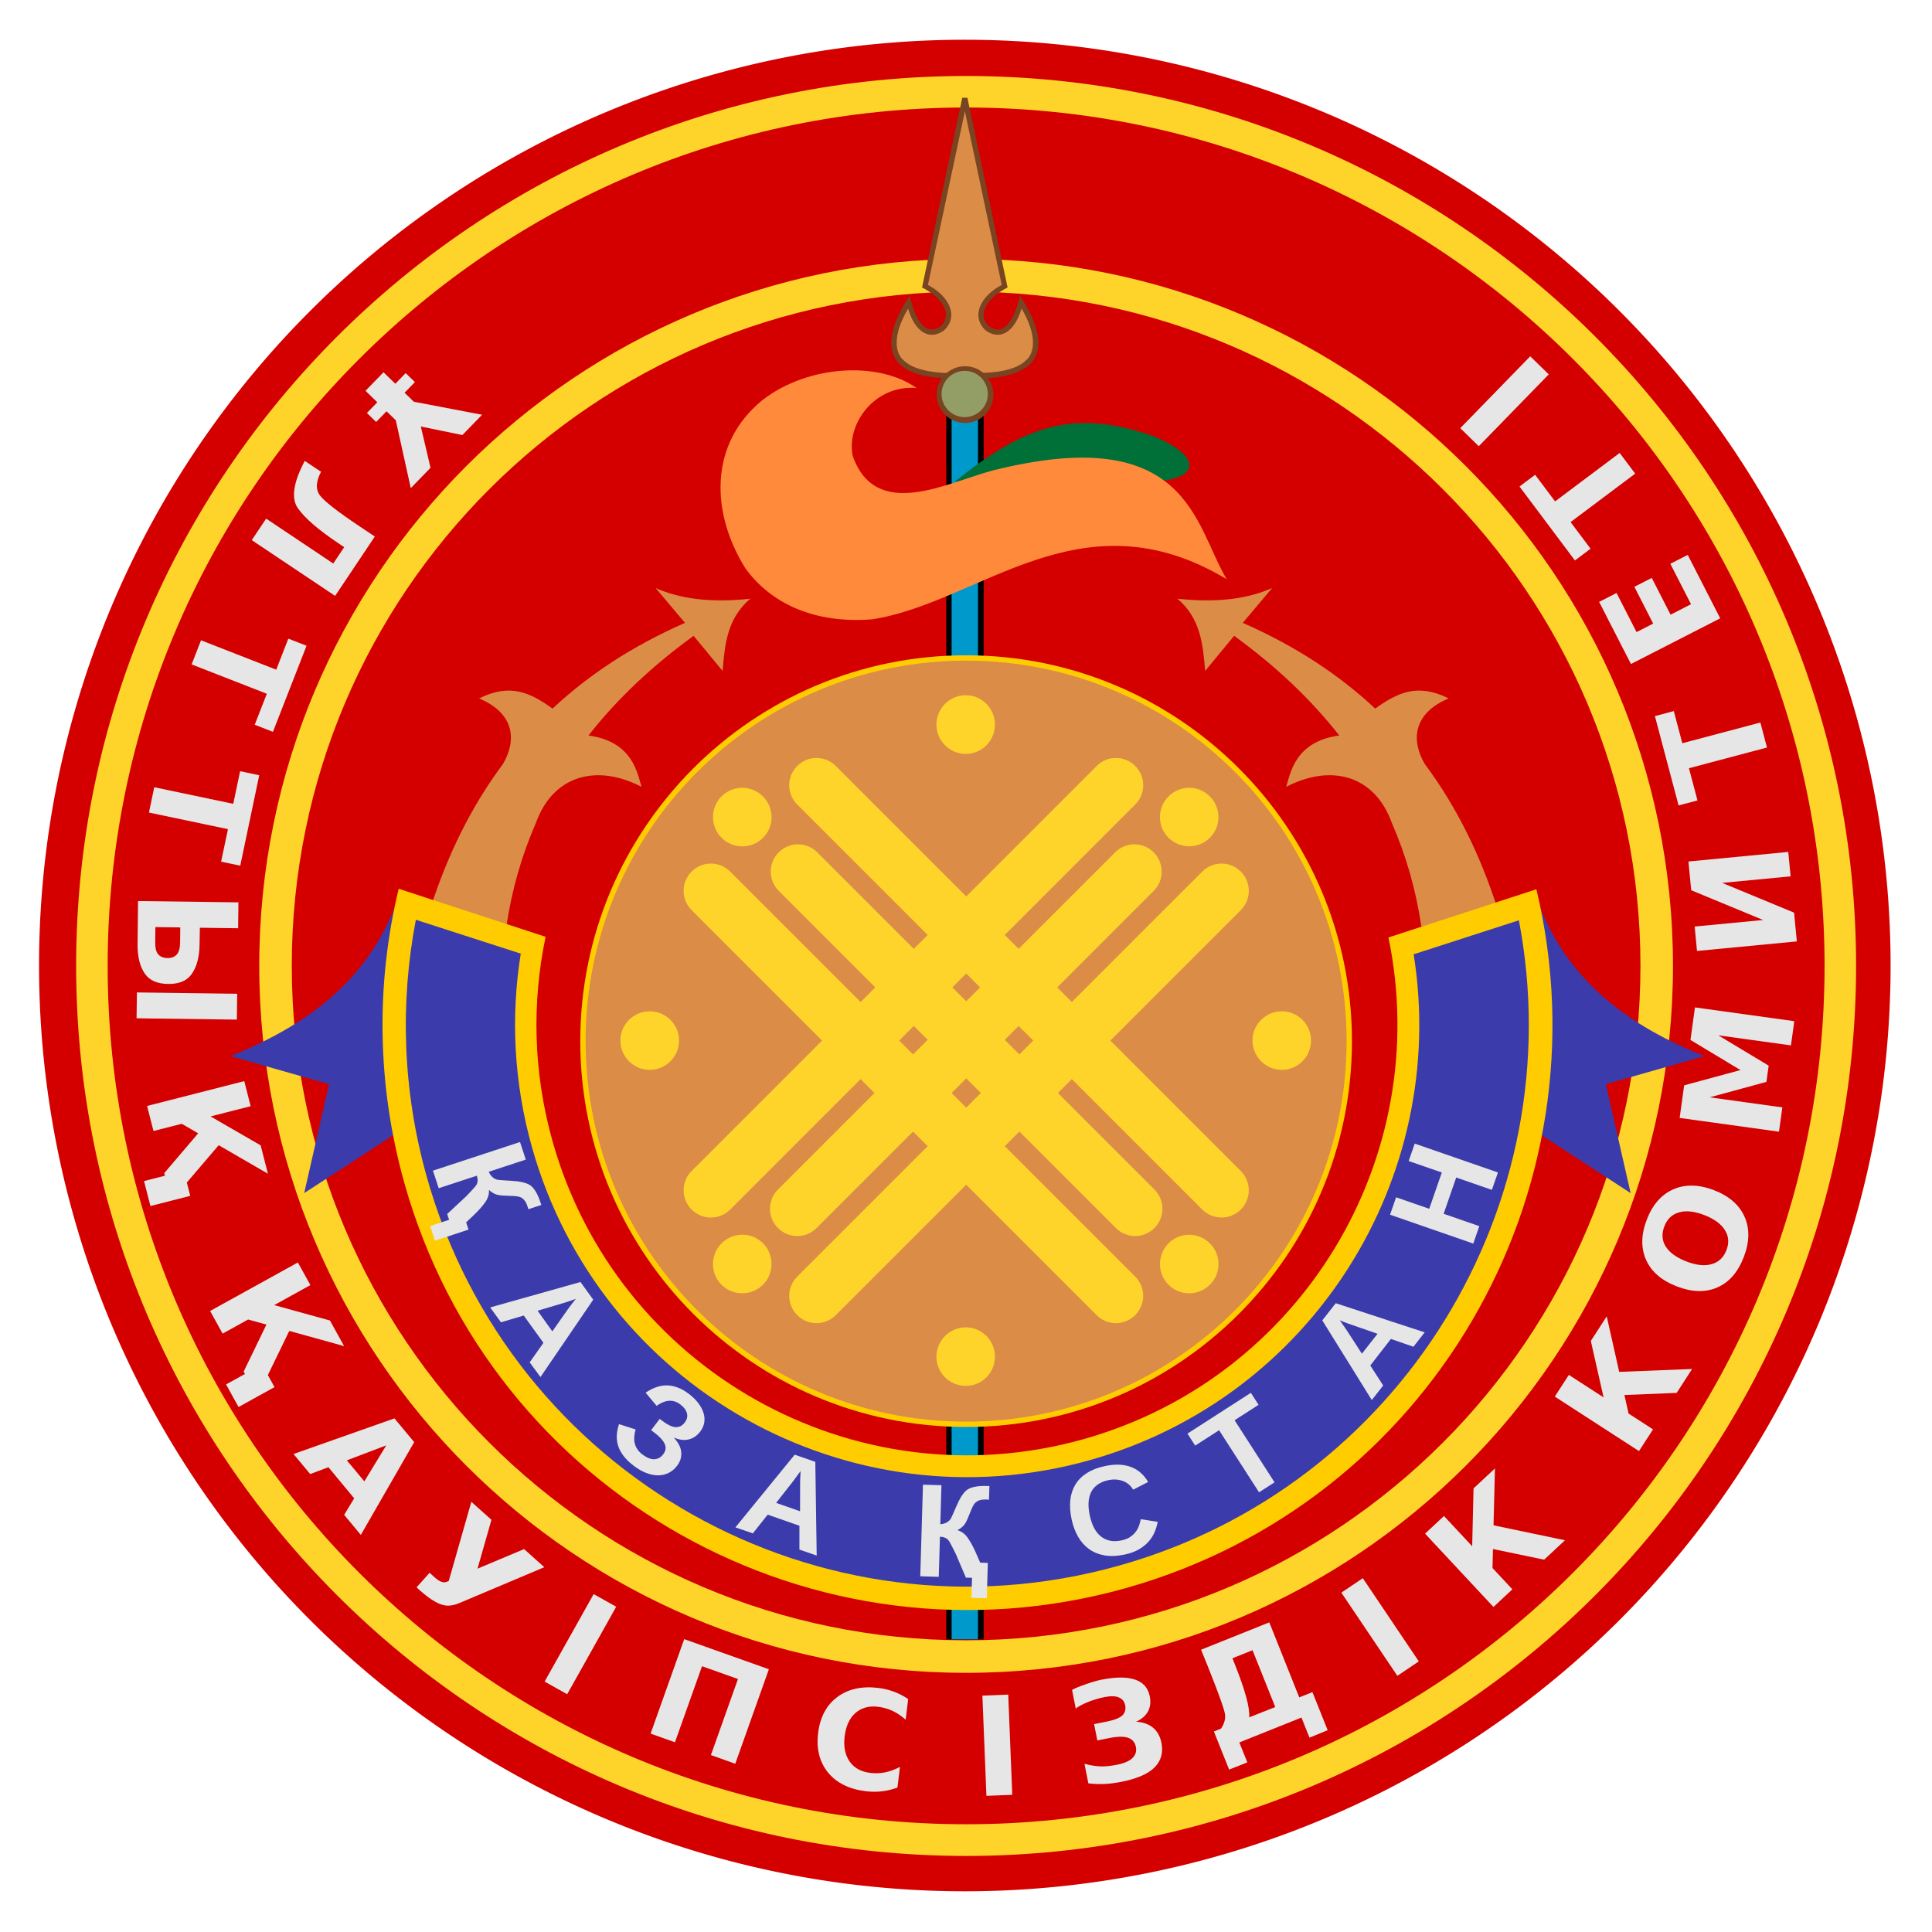 <?xml version="1.0" encoding="UTF-8" standalone="no"?>
<!-- Created with Inkscape (http://www.inkscape.org/) -->
<svg
   xmlns:dc="http://purl.org/dc/elements/1.1/"
   xmlns:cc="http://creativecommons.org/ns#"
   xmlns:rdf="http://www.w3.org/1999/02/22-rdf-syntax-ns#"
   xmlns:svg="http://www.w3.org/2000/svg"
   xmlns="http://www.w3.org/2000/svg"
   xmlns:sodipodi="http://sodipodi.sourceforge.net/DTD/sodipodi-0.dtd"
   xmlns:inkscape="http://www.inkscape.org/namespaces/inkscape"
   width="180"
   height="180"
   id="svg2"
   sodipodi:version="0.32"
   inkscape:version="0.46"
   version="1.0"
   sodipodi:docname="coat_of_arms_knb1.svg"
   inkscape:output_extension="org.inkscape.output.svg.inkscape">
  <defs
     id="defs4">
    <inkscape:perspective
       sodipodi:type="inkscape:persp3d"
       inkscape:vp_x="0 : 526.18109 : 1"
       inkscape:vp_y="0 : 1000 : 0"
       inkscape:vp_z="744.09448 : 526.18109 : 1"
       inkscape:persp3d-origin="372.04724 : 350.78739 : 1"
       id="perspective10" />
    <inkscape:perspective
       id="perspective2390"
       inkscape:persp3d-origin="372.04724 : 350.78739 : 1"
       inkscape:vp_z="744.09448 : 526.18109 : 1"
       inkscape:vp_y="0 : 1000 : 0"
       inkscape:vp_x="0 : 526.18109 : 1"
       sodipodi:type="inkscape:persp3d" />
    <inkscape:perspective
       id="perspective3636"
       inkscape:persp3d-origin="372.04724 : 350.78739 : 1"
       inkscape:vp_z="744.09448 : 526.18109 : 1"
       inkscape:vp_y="0 : 1000 : 0"
       inkscape:vp_x="0 : 526.18109 : 1"
       sodipodi:type="inkscape:persp3d" />
    <inkscape:perspective
       id="perspective3664"
       inkscape:persp3d-origin="372.04724 : 350.78739 : 1"
       inkscape:vp_z="744.09448 : 526.18109 : 1"
       inkscape:vp_y="0 : 1000 : 0"
       inkscape:vp_x="0 : 526.18109 : 1"
       sodipodi:type="inkscape:persp3d" />
    <inkscape:perspective
       id="perspective3677"
       inkscape:persp3d-origin="372.04724 : 350.78739 : 1"
       inkscape:vp_z="744.09448 : 526.18109 : 1"
       inkscape:vp_y="0 : 1000 : 0"
       inkscape:vp_x="0 : 526.18109 : 1"
       sodipodi:type="inkscape:persp3d" />
  </defs>
  <sodipodi:namedview
     id="base"
     pagecolor="#ffffff"
     bordercolor="#666666"
     borderopacity="1.0"
     gridtolerance="10000"
     guidetolerance="10"
     objecttolerance="10"
     inkscape:pageopacity="0.0"
     inkscape:pageshadow="2"
     inkscape:zoom="1.9730807"
     inkscape:cx="116.63614"
     inkscape:cy="79.223272"
     inkscape:document-units="px"
     inkscape:current-layer="layer1"
     showgrid="false"
     showguides="true"
     inkscape:guide-bbox="true"
     inkscape:window-width="1670"
     inkscape:window-height="966"
     inkscape:window-x="0"
     inkscape:window-y="27">
    <sodipodi:guide
       orientation="0,1"
       position="240.423,377.002"
       id="guide2385" />
  </sodipodi:namedview>
  <g
     inkscape:label="Layer 1"
     inkscape:groupmode="layer"
     id="layer1">
    <rect
       style="opacity:1;fill:none;fill-opacity:1;fill-rule:nonzero;stroke:none;stroke-width:0.1;stroke-linecap:round;stroke-linejoin:miter;stroke-miterlimit:4;stroke-dasharray:none;stroke-dashoffset:0;stroke-opacity:1"
       id="rect3863"
       width="180"
       height="180"
       x="0"
       y="0" />
    <g
       id="g2546">
      <path
         transform="matrix(0.497,0,0,0.497,-202.525,-7.727)"
         d="M 761.905,196.543 A 173.545,173.545 0 1 1 414.815,196.543 A 173.545,173.545 0 1 1 761.905,196.543 z"
         sodipodi:ry="173.54497"
         sodipodi:rx="173.54497"
         sodipodi:cy="196.54321"
         sodipodi:cx="588.3598"
         id="path2389"
         style="fill:#d40000;fill-opacity:1;fill-rule:nonzero;stroke:none;stroke-width:0.1;stroke-linecap:round;stroke-linejoin:miter;stroke-miterlimit:4;stroke-dasharray:none;stroke-dashoffset:0;stroke-opacity:1"
         sodipodi:type="arc" />
      <path
         id="path2395"
         d="M 90.018,7.08 C 44.247,7.08 7.094,44.218 7.094,89.989 C 7.094,135.761 44.247,172.914 90.018,172.914 C 135.79,172.914 172.927,135.761 172.927,89.989 C 172.927,44.218 135.79,7.08 90.018,7.08 z M 90.003,10.017 C 134.148,10.017 169.99,45.844 169.99,89.989 C 169.99,134.135 134.148,169.962 90.003,169.962 C 45.857,169.962 10.03,134.135 10.03,89.989 C 10.03,45.844 45.857,10.017 90.003,10.017 z"
         style="fill:#ffd42a;fill-opacity:1;fill-rule:nonzero;stroke:none;stroke-width:0.1;stroke-linecap:round;stroke-linejoin:miter;stroke-miterlimit:4;stroke-dasharray:none;stroke-dashoffset:0;stroke-opacity:1" />
      <path
         id="path2401"
         d="M 90.003,24.125 C 53.647,24.125 24.154,53.633 24.154,89.989 C 24.154,126.345 53.647,155.853 90.003,155.853 C 126.359,155.853 155.867,126.345 155.867,89.989 C 155.867,53.633 126.359,24.125 90.003,24.125 z M 90.003,27.17 C 124.682,27.17 152.837,55.31 152.837,89.989 C 152.837,124.669 124.682,152.823 90.003,152.823 C 55.323,152.823 27.184,124.669 27.184,89.989 C 27.184,55.31 55.323,27.17 90.003,27.17 z"
         style="fill:#ffd42a;fill-opacity:1;fill-rule:nonzero;stroke:none;stroke-width:0.1;stroke-linecap:round;stroke-linejoin:miter;stroke-miterlimit:4;stroke-dasharray:none;stroke-dashoffset:0;stroke-opacity:1" />
      <g
         transform="matrix(0.497,0,0,0.497,-7.62,-7.727)"
         id="g3644">
        <path
           style="fill:#db8c47;fill-opacity:1;fill-rule:evenodd;stroke:none;stroke-width:1px;stroke-linecap:butt;stroke-linejoin:miter;stroke-opacity:1"
           d="M 155.978,127.78 C 148.352,128.612 142.665,127.747 138.239,125.778 L 143.739,132.311 C 133.865,136.64 125.678,142.053 118.911,148.38 C 114.815,145.449 111.037,143.531 105.147,146.47 C 111.903,149.319 112.179,154.411 109.61,158.78 C 103.627,166.8 99.232,175.842 96.061,185.671 L 110.252,189.275 C 111.267,182.369 113.127,175.909 115.775,169.864 C 119.016,160.783 127.27,158.715 135.595,163.052 C 134.844,160.695 134.043,154.543 125.646,153.427 C 131.015,146.565 137.626,140.358 145.352,134.739 L 150.791,141.321 C 151.209,136.113 151.709,131.448 155.978,127.78 z"
           id="path3627"
           sodipodi:nodetypes="cccccccccccccc" />
        <path
           sodipodi:nodetypes="cccccccccccccc"
           id="path3642"
           d="M 236.061,127.78 C 243.686,128.612 249.374,127.747 253.799,125.778 L 248.299,132.311 C 258.173,136.64 266.361,142.053 273.128,148.38 C 277.224,145.449 281.001,143.531 286.892,146.47 C 280.136,149.319 279.86,154.411 282.429,158.78 C 288.412,166.8 292.807,175.842 295.978,185.671 L 281.787,189.275 C 280.772,182.369 278.912,175.909 276.264,169.864 C 273.023,160.783 264.769,158.715 256.444,163.052 C 257.195,160.695 257.995,154.543 266.393,153.427 C 261.024,146.565 254.413,140.358 246.687,134.739 L 241.248,141.321 C 240.83,136.113 240.33,131.448 236.061,127.78 z"
           style="fill:#db8c47;fill-opacity:1;fill-rule:evenodd;stroke:none;stroke-width:1px;stroke-linecap:butt;stroke-linejoin:miter;stroke-opacity:1" />
      </g>
      <g
         transform="matrix(0.497,0,0,0.497,-202.525,-7.727)"
         id="g3192">
        <g
           transform="translate(-0.734,-3.90625e-3)"
           id="g3445">
          <g
             id="g3746">
            <path
               style="fill:#784421;fill-rule:evenodd;stroke:none;stroke-width:1px;stroke-linecap:butt;stroke-linejoin:miter;stroke-opacity:1"
               d="M 588.609,33.879 L 581.078,69.441 C 584.969,71.43 586.878,74.502 584.578,76.691 C 581.928,78.554 579.964,76.076 578.734,70.973 C 575.667,75.707 573.677,80.823 577.078,84.035 C 580.072,86.426 584.713,86.577 589.109,86.504 C 593.506,86.577 598.116,86.426 601.109,84.035 C 604.51,80.823 602.52,75.707 599.453,70.973 C 598.224,76.076 596.259,78.554 593.609,76.691 C 591.309,74.502 593.219,71.43 597.109,69.441 L 589.578,33.879 L 588.609,33.879 z"
               id="path3736"
               sodipodi:nodetypes="cccccccccccc" />
            <path
               style="fill:#db8c47;fill-opacity:1;fill-rule:evenodd;stroke:none;stroke-width:1px;stroke-linecap:butt;stroke-linejoin:miter;stroke-opacity:1"
               d="M 589.109,36.41 L 582.172,68.973 C 586.161,71.04 588.054,74.891 585.141,77.535 C 582.609,79.319 579.86,78.078 578.453,73.41 C 575.465,78.52 575.958,81.861 577.797,83.254 C 580.118,85.348 585.03,85.653 589.109,85.441 L 589.109,85.41 C 593.189,85.621 598.069,85.348 600.391,83.254 C 602.229,81.861 602.723,78.489 599.734,73.379 C 598.327,78.047 595.578,79.319 593.047,77.535 C 590.134,74.891 592.026,71.04 596.016,68.973 L 589.109,36.41 z"
               id="path3741" />
          </g>
          <g
             id="g3777">
            <path
               style="fill:#000000;fill-opacity:1;fill-rule:nonzero;stroke:none;stroke-width:1;stroke-linecap:round;stroke-linejoin:miter;stroke-miterlimit:4;stroke-dashoffset:0;stroke-opacity:1"
               d="M 585.619,91.862 L 592.626,91.862 L 592.626,322.88 L 585.619,322.88 L 585.619,91.862 z"
               id="rect2405" />
            <path
               style="fill:#0099cc;fill-opacity:1;fill-rule:nonzero;stroke:none;stroke-width:1;stroke-linecap:round;stroke-linejoin:miter;stroke-miterlimit:4;stroke-dashoffset:0;stroke-opacity:1"
               d="M 586.62,91.862 L 591.559,91.862 L 591.559,322.86 L 586.62,322.86 L 586.62,91.862 z"
               id="rect3773" />
          </g>
          <g
             transform="translate(-20,0)"
             id="g3755">
            <path
               transform="matrix(1.026,0,0,1.026,423.269,-13.346)"
               style="fill:#784421;fill-opacity:1;fill-rule:nonzero;stroke:none;stroke-width:0.1;stroke-linecap:round;stroke-linejoin:miter;stroke-miterlimit:4;stroke-dashoffset:0;stroke-opacity:1"
               d="M 186.344,100.262 C 186.344,103.123 184.021,105.446 181.16,105.446 C 178.299,105.446 175.976,103.123 175.976,100.262 C 175.976,97.401 178.299,95.078 181.16,95.078 C 184.021,95.078 186.344,97.401 186.344,100.262 z"
               id="path3750" />
            <path
               id="path3753"
               d="M 613.409,89.409 C 613.409,91.804 611.466,93.747 609.071,93.747 C 606.676,93.747 604.733,91.804 604.733,89.409 C 604.733,87.014 606.676,85.071 609.071,85.071 C 611.466,85.071 613.409,87.014 613.409,89.409 z"
               style="fill:#939e67;fill-opacity:1;fill-rule:nonzero;stroke:none;stroke-width:0.1;stroke-linecap:round;stroke-linejoin:miter;stroke-miterlimit:4;stroke-dashoffset:0;stroke-opacity:1" />
          </g>
        </g>
        <path
           style="fill:#006f38;fill-opacity:1;fill-rule:evenodd;stroke:none;stroke-width:1px;stroke-linecap:butt;stroke-linejoin:miter;stroke-opacity:1"
           d="M 586.493,105.818 C 599.459,95.462 608.556,91.916 624.048,97.434 C 634.035,101.764 631.673,106.081 621.633,105.818 L 586.493,105.818 z"
           id="path3190"
           sodipodi:nodetypes="cccc" />
      </g>
      <path
         sodipodi:nodetypes="cccccccc"
         id="path3188"
         d="M 85.387,36.15 C 81.871,33.648 75.305,33.977 71.048,37.266 C 66.005,41.351 66.233,47.837 69.458,52.969 C 71.834,56.23 75.872,58.126 81.25,57.701 C 91.292,56.166 100.652,45.796 114.282,53.958 C 111.263,48.885 110.7,39.283 92.515,43.826 C 88.168,44.986 81.618,48.577 79.447,42.487 C 78.828,39.48 81.504,35.829 85.387,36.15 z"
         style="fill:#ff8a3b;fill-opacity:1;fill-rule:evenodd;stroke:none;stroke-width:1px;stroke-linecap:butt;stroke-linejoin:miter;stroke-opacity:1" />
      <g
         style="fill:#e6e6e6"
         transform="matrix(0.505,0,0,0.505,-384.075,-9.25)"
         id="g3354">
        <g
           style="fill:#e6e6e6"
           id="g3326"
           transform="matrix(0.973,0,0,0.973,747.097,3.147)">
          <path
             inkscape:transform-center-y="10.992771"
             inkscape:transform-center-x="-7.7235058"
             id="path3320"
             d="M 91.707,108.143 L 88.867,95.277 L 87.114,93.573 L 85.143,95.601 L 83.39,93.896 L 85.36,91.869 L 83.123,89.694 L 86.54,86.178 L 88.778,88.353 L 90.739,86.334 L 92.493,88.038 L 90.531,90.057 L 92.285,91.761 L 105.227,94.234 L 101.489,98.079 L 93.613,96.462 L 95.453,104.289 L 91.707,108.143"
             style="font-size:34px;font-style:normal;font-variant:normal;font-weight:normal;font-stretch:normal;text-align:start;line-height:120%;writing-mode:lr-tb;text-anchor:start;fill:#e6e6e6;fill-opacity:1;stroke:none;stroke-width:1px;stroke-linecap:butt;stroke-linejoin:miter;stroke-opacity:1;font-family:Bitstream Vera Sans;-inkscape-font-specification:Bitstream Vera Sans" />
          <path
             inkscape:transform-center-y="12.79269"
             inkscape:transform-center-x="-1.5057957"
             id="path3318"
             d="M 71.607,102.982 L 74.688,105.042 C 73.686,106.967 73.647,108.499 74.571,109.638 C 75.502,110.781 77.946,112.677 81.906,115.326 L 84.891,117.323 L 77.363,128.576 L 61.558,118.003 L 64.285,113.927 L 77.009,122.439 L 79.084,119.338 L 78.121,118.693 C 74.253,116.106 71.652,113.871 70.318,111.987 C 68.99,110.108 69.42,107.106 71.607,102.982"
             style="font-size:34px;font-style:normal;font-variant:normal;font-weight:normal;font-stretch:normal;text-align:start;line-height:120%;writing-mode:lr-tb;text-anchor:start;fill:#e6e6e6;fill-opacity:1;stroke:none;stroke-width:1px;stroke-linecap:butt;stroke-linejoin:miter;stroke-opacity:1;font-family:Bitstream Vera Sans;-inkscape-font-specification:Bitstream Vera Sans" />
          <path
             id="path3316"
             d="M 71.946,138.033 L 65.571,154.357 L 62.119,153.008 L 64.412,147.136 L 50.153,141.567 L 51.936,136.999 L 66.196,142.569 L 68.494,136.684 L 71.946,138.033"
             style="font-size:34px;font-style:normal;font-variant:normal;font-weight:normal;font-stretch:normal;text-align:start;line-height:120%;writing-mode:lr-tb;text-anchor:start;fill:#e6e6e6;fill-opacity:1;stroke:none;stroke-width:1px;stroke-linecap:butt;stroke-linejoin:miter;stroke-opacity:1;font-family:Bitstream Vera Sans;-inkscape-font-specification:Bitstream Vera Sans" />
          <path
             id="path3314"
             d="M 62.974,162.581 L 59.376,179.733 L 55.748,178.971 L 57.043,172.802 L 42.06,169.658 L 43.067,164.859 L 58.05,168.003 L 59.347,161.82 L 62.974,162.581"
             style="font-size:34px;font-style:normal;font-variant:normal;font-weight:normal;font-stretch:normal;text-align:start;line-height:120%;writing-mode:lr-tb;text-anchor:start;fill:#e6e6e6;fill-opacity:1;stroke:none;stroke-width:1px;stroke-linecap:butt;stroke-linejoin:miter;stroke-opacity:1;font-family:Bitstream Vera Sans;-inkscape-font-specification:Bitstream Vera Sans" />
          <path
             id="path3310"
             d="M 40,186.438 L 39.906,194.562 C 39.874,196.965 40.337,198.87 41.312,200.25 C 42.196,201.501 43.667,202.129 45.688,202.156 C 47.725,202.183 49.177,201.603 50.094,200.375 C 51.105,199.021 51.624,197.121 51.656,194.719 L 51.719,191.5 L 58.969,191.594 L 59.031,186.688 L 40,186.438 z M 43.281,191.375 L 48,191.438 L 47.969,194.312 C 47.955,195.348 47.763,196.086 47.375,196.531 C 46.961,197.018 46.366,197.26 45.594,197.25 C 44.804,197.24 44.191,196.998 43.781,196.5 C 43.405,196.036 43.236,195.277 43.25,194.25 L 43.281,191.375 z"
             style="font-size:34px;font-style:normal;font-variant:normal;font-weight:normal;font-stretch:normal;text-align:start;line-height:120%;writing-mode:lr-tb;text-anchor:start;fill:#e6e6e6;fill-opacity:1;stroke:none;stroke-width:1px;stroke-linecap:butt;stroke-linejoin:miter;stroke-opacity:1;font-family:Bitstream Vera Sans;-inkscape-font-specification:Bitstream Vera Sans" />
          <path
             id="path3308"
             d="M 58.794,204.018 L 58.729,208.921 L 39.716,208.669 L 39.781,203.766 L 58.794,204.018"
             style="font-size:34px;font-style:normal;font-variant:normal;font-weight:normal;font-stretch:normal;text-align:start;line-height:120%;writing-mode:lr-tb;text-anchor:start;fill:#e6e6e6;fill-opacity:1;stroke:none;stroke-width:1px;stroke-linecap:butt;stroke-linejoin:miter;stroke-opacity:1;font-family:Bitstream Vera Sans;-inkscape-font-specification:Bitstream Vera Sans" />
          <path
             inkscape:transform-center-y="-8.7311179"
             inkscape:transform-center-x="-7.6124984"
             id="path3306"
             d="M 60.134,220.582 L 61.348,225.333 L 53.747,227.275 L 63.246,232.762 L 64.621,238.142 L 55.286,232.732 L 49.246,239.809 L 49.893,242.339 L 46.302,243.256 L 42.341,244.268 L 41.13,239.53 L 45.091,238.518 L 44.965,238.024 L 51.397,230.479 L 48.28,228.672 L 42.925,230.041 L 41.711,225.29 L 60.134,220.582"
             style="font-size:34px;font-style:normal;font-variant:normal;font-weight:normal;font-stretch:normal;text-align:start;line-height:120%;writing-mode:lr-tb;text-anchor:start;fill:#e6e6e6;fill-opacity:1;stroke:none;stroke-width:1px;stroke-linecap:butt;stroke-linejoin:miter;stroke-opacity:1;font-family:Bitstream Vera Sans;-inkscape-font-specification:Bitstream Vera Sans" />
          <path
             inkscape:transform-center-y="-9.7017598"
             inkscape:transform-center-x="-5.2025909"
             id="path3304"
             d="M 70.301,254.967 L 72.673,259.258 L 65.807,263.053 L 76.382,265.969 L 79.068,270.829 L 68.671,267.946 L 64.61,276.317 L 65.873,278.602 L 62.629,280.395 L 59.051,282.372 L 56.685,278.092 L 60.263,276.114 L 60.017,275.668 L 64.34,266.745 L 60.869,265.783 L 56.031,268.456 L 53.659,264.165 L 70.301,254.967"
             style="font-size:34px;font-style:normal;font-variant:normal;font-weight:normal;font-stretch:normal;text-align:start;line-height:120%;writing-mode:lr-tb;text-anchor:start;fill:#e6e6e6;fill-opacity:1;stroke:none;stroke-width:1px;stroke-linecap:butt;stroke-linejoin:miter;stroke-opacity:1;font-family:Bitstream Vera Sans;-inkscape-font-specification:Bitstream Vera Sans" />
          <path
             inkscape:transform-center-y="-11.05131"
             inkscape:transform-center-x="1.2063999"
             id="path3302"
             d="M 88.611,284.53 L 69.477,291.284 L 72.635,295.089 L 76.094,293.788 L 80.977,299.694 L 79.078,302.82 L 82.236,306.626 L 92.354,289.035 L 88.611,284.53 z M 87.058,289.646 L 82.904,296.473 L 79.585,292.486 L 87.058,289.646 z"
             style="font-size:34px;font-style:normal;font-variant:normal;font-weight:normal;font-stretch:normal;text-align:start;line-height:120%;writing-mode:lr-tb;text-anchor:start;fill:#e6e6e6;fill-opacity:1;stroke:none;stroke-width:1px;stroke-linecap:butt;stroke-linejoin:miter;stroke-opacity:1;font-family:Bitstream Vera Sans;-inkscape-font-specification:Bitstream Vera Sans" />
          <path
             id="path3298"
             d="M 100.875,319.565 C 100.141,319.875 99.434,320.034 98.755,320.041 C 97.378,320.05 95.615,319.091 93.466,317.164 L 92.802,316.569 L 95.276,313.809 L 96.281,314.71 C 97.166,315.504 97.909,315.776 98.509,315.527 C 98.644,315.477 98.777,315.425 98.906,315.37 L 103.191,300.345 L 107.003,303.763 L 104.361,313.025 L 113.196,309.314 L 117.027,312.749 L 100.875,319.565"
             style="font-size:34px;font-style:normal;font-variant:normal;font-weight:normal;font-stretch:normal;text-align:start;line-height:120%;writing-mode:lr-tb;text-anchor:start;fill:#e6e6e6;fill-opacity:1;stroke:none;stroke-width:1px;stroke-linecap:butt;stroke-linejoin:miter;stroke-opacity:1;font-family:Bitstream Vera Sans;-inkscape-font-specification:Bitstream Vera Sans" />
          <path
             inkscape:transform-center-y="-9.49295"
             inkscape:transform-center-x="-2.5193033"
             id="path3296"
             d="M 126.383,317.848 L 130.66,320.245 L 121.363,336.832 L 117.086,334.435 L 126.383,317.848"
             style="font-size:34px;font-style:normal;font-variant:normal;font-weight:normal;font-stretch:normal;text-align:start;line-height:120%;writing-mode:lr-tb;text-anchor:start;fill:#e6e6e6;fill-opacity:1;stroke:none;stroke-width:1px;stroke-linecap:butt;stroke-linejoin:miter;stroke-opacity:1;font-family:Bitstream Vera Sans;-inkscape-font-specification:Bitstream Vera Sans" />
          <path
             inkscape:transform-center-y="-11.82327"
             inkscape:transform-center-x="4.7289169"
             id="path3294"
             d="M 159.608,332.098 L 153.235,350.013 L 148.615,348.369 L 153.746,333.946 L 146.931,331.522 L 141.799,345.945 L 137.18,344.301 L 143.553,326.386 L 159.608,332.098"
             style="font-size:34px;font-style:normal;font-variant:normal;font-weight:normal;font-stretch:normal;text-align:start;line-height:120%;writing-mode:lr-tb;text-anchor:start;fill:#e6e6e6;fill-opacity:1;stroke:none;stroke-width:1px;stroke-linecap:butt;stroke-linejoin:miter;stroke-opacity:1;font-family:Bitstream Vera Sans;-inkscape-font-specification:Bitstream Vera Sans" />
          <path
             inkscape:transform-center-y="-9.9252387"
             inkscape:transform-center-x="2.7519216"
             id="path3292"
             d="M 183.985,354.528 C 183.036,354.883 182.062,355.12 181.064,355.239 C 180.066,355.357 179.04,355.353 177.987,355.225 C 174.843,354.844 172.458,353.666 170.833,351.69 C 169.209,349.705 168.579,347.209 168.944,344.199 C 169.309,341.182 170.517,338.908 172.567,337.377 C 174.618,335.838 177.216,335.259 180.36,335.64 C 181.413,335.768 182.411,336.009 183.351,336.362 C 184.292,336.715 185.181,337.178 186.018,337.75 L 185.545,341.657 C 184.718,340.932 183.883,340.374 183.041,339.981 C 182.199,339.588 181.294,339.333 180.324,339.215 C 178.588,339.005 177.155,339.396 176.026,340.388 C 174.896,341.38 174.213,342.854 173.976,344.809 C 173.74,346.756 174.052,348.347 174.912,349.58 C 175.772,350.813 177.07,351.535 178.806,351.745 C 179.775,351.863 180.716,351.831 181.627,351.651 C 182.538,351.47 183.482,351.127 184.459,350.621 L 183.985,354.528"
             style="font-size:34px;font-style:normal;font-variant:normal;font-weight:normal;font-stretch:normal;text-align:start;line-height:120%;writing-mode:lr-tb;text-anchor:start;fill:#e6e6e6;fill-opacity:1;stroke:none;stroke-width:1px;stroke-linecap:butt;stroke-linejoin:miter;stroke-opacity:1;font-family:Bitstream Vera Sans;-inkscape-font-specification:Bitstream Vera Sans" />
          <path
             inkscape:transform-center-x="2.8389578"
             inkscape:transform-center-y="-9.400215"
             id="path3290"
             d="M 200.092,337.101 L 204.991,336.904 L 205.755,355.904 L 200.856,356.101 L 200.092,337.101"
             style="font-size:34px;font-style:normal;font-variant:normal;font-weight:normal;font-stretch:normal;text-align:start;line-height:120%;writing-mode:lr-tb;text-anchor:start;fill:#e6e6e6;fill-opacity:1;stroke:none;stroke-width:1px;stroke-linecap:butt;stroke-linejoin:miter;stroke-opacity:1;font-family:Bitstream Vera Sans;-inkscape-font-specification:Bitstream Vera Sans" />
          <path
             inkscape:transform-center-y="-8.7961695"
             inkscape:transform-center-x="3.8785682"
             id="path3288"
             d="M 229.244,342.052 C 230.566,342.126 231.632,342.502 232.443,343.18 C 233.26,343.849 233.792,344.803 234.039,346.044 C 234.408,347.892 233.981,349.441 232.758,350.689 C 231.533,351.929 229.439,352.844 226.475,353.435 C 225.251,353.679 224.136,353.819 223.13,353.855 C 222.124,353.892 221.142,353.849 220.183,353.729 L 219.443,350.019 C 220.432,350.29 221.391,350.453 222.32,350.511 C 223.256,350.558 224.361,350.454 225.635,350.2 C 226.992,349.93 227.964,349.506 228.55,348.93 C 229.145,348.353 229.36,347.652 229.196,346.828 C 229.027,345.978 228.549,345.407 227.763,345.113 C 226.984,344.81 225.791,344.818 224.184,345.139 L 221.886,345.597 L 221.268,342.5 L 223.666,342.021 C 225.123,341.731 226.11,341.339 226.627,340.847 C 227.141,340.346 227.322,339.708 227.167,338.934 C 227.024,338.218 226.627,337.721 225.974,337.444 C 225.322,337.168 224.429,337.142 223.297,337.368 C 222.114,337.604 221.032,337.928 220.049,338.34 C 219.065,338.744 218.313,339.145 217.795,339.543 L 217.093,336.021 C 217.613,335.718 218.468,335.361 219.659,334.951 C 220.856,334.53 221.846,334.242 222.629,334.086 C 225.352,333.543 227.484,333.533 229.026,334.057 C 230.574,334.57 231.508,335.627 231.826,337.225 C 232.044,338.316 231.935,339.269 231.5,340.083 C 231.063,340.888 230.311,341.545 229.244,342.052"
             style="font-size:34px;font-style:normal;font-variant:normal;font-weight:normal;font-stretch:normal;text-align:start;line-height:120%;writing-mode:lr-tb;text-anchor:start;fill:#e6e6e6;fill-opacity:1;stroke:none;stroke-width:1px;stroke-linecap:butt;stroke-linejoin:miter;stroke-opacity:1;font-family:Bitstream Vera Sans;-inkscape-font-specification:Bitstream Vera Sans" />
          <path
             inkscape:transform-center-y="-4.1782152"
             inkscape:transform-center-x="6.9788968"
             id="path3284"
             d="M 254.492,323.207 L 241.553,328.396 L 242.905,331.725 C 244.946,336.835 246.012,339.814 246.105,340.709 C 246.194,341.597 245.927,342.493 245.325,343.365 L 243.985,343.894 L 246.875,351.124 L 250.327,349.752 L 248.809,345.975 L 260.589,341.255 L 262.112,345.063 L 265.56,343.66 L 262.67,336.431 L 260.171,337.429 L 254.492,323.207 z M 251.314,328.49 L 255.62,339.26 L 250.679,341.216 C 250.845,339.504 249.945,336.131 247.929,331.085 L 247.506,330.013 L 251.314,328.49 z"
             style="font-size:34px;font-style:normal;font-variant:normal;font-weight:normal;font-stretch:normal;text-align:start;line-height:120%;writing-mode:lr-tb;text-anchor:start;fill:#e6e6e6;fill-opacity:1;stroke:none;stroke-width:1px;stroke-linecap:butt;stroke-linejoin:miter;stroke-opacity:1;font-family:Bitstream Vera Sans;-inkscape-font-specification:Bitstream Vera Sans" />
          <path
             inkscape:transform-center-y="-6.4725043"
             inkscape:transform-center-x="7.33409"
             id="path3282"
             d="M 268.154,317.572 L 272.221,314.833 L 282.841,330.606 L 278.774,333.345 L 268.154,317.572"
             style="font-size:34px;font-style:normal;font-variant:normal;font-weight:normal;font-stretch:normal;text-align:start;line-height:120%;writing-mode:lr-tb;text-anchor:start;fill:#e6e6e6;fill-opacity:1;stroke:none;stroke-width:1px;stroke-linecap:butt;stroke-linejoin:miter;stroke-opacity:1;font-family:Bitstream Vera Sans;-inkscape-font-specification:Bitstream Vera Sans" />
          <path
             inkscape:transform-center-y="-13.112225"
             inkscape:transform-center-x="-0.1989094"
             id="path3280"
             d="M 284.025,306.384 L 287.61,303.039 L 292.962,308.776 L 293.216,297.809 L 297.277,294.021 L 297.01,304.807 L 310.555,307.638 L 306.606,311.322 L 296.9,309.3 L 296.811,312.901 L 300.581,316.943 L 296.996,320.288 L 284.025,306.384"
             style="font-size:34px;font-style:normal;font-variant:normal;font-weight:normal;font-stretch:normal;text-align:start;line-height:120%;writing-mode:lr-tb;text-anchor:start;fill:#e6e6e6;fill-opacity:1;stroke:none;stroke-width:1px;stroke-linecap:butt;stroke-linejoin:miter;stroke-opacity:1;font-family:Bitstream Vera Sans;-inkscape-font-specification:Bitstream Vera Sans" />
          <path
             inkscape:transform-center-y="-12.796885"
             inkscape:transform-center-x="2.8035375"
             id="path3278"
             d="M 308.626,280.401 L 311.29,276.285 L 317.877,280.547 L 315.456,269.848 L 318.473,265.186 L 320.838,275.713 L 334.665,275.164 L 331.731,279.698 L 321.824,280.098 L 322.613,283.613 L 327.254,286.616 L 324.59,290.732 L 308.626,280.401"
             style="font-size:34px;font-style:normal;font-variant:normal;font-weight:normal;font-stretch:normal;text-align:start;line-height:120%;writing-mode:lr-tb;text-anchor:start;fill:#e6e6e6;fill-opacity:1;stroke:none;stroke-width:1px;stroke-linecap:butt;stroke-linejoin:miter;stroke-opacity:1;font-family:Bitstream Vera Sans;-inkscape-font-specification:Bitstream Vera Sans" />
          <path
             inkscape:transform-center-y="-0.18285108"
             inkscape:transform-center-x="10.014204"
             id="path3274"
             d="M 332.853,240.549 C 332.25,240.665 331.674,240.848 331.111,241.095 C 328.856,242.082 327.172,243.978 326.073,246.83 C 324.977,249.674 324.931,252.231 325.937,254.484 C 326.946,256.729 328.888,258.396 331.764,259.504 C 334.632,260.609 337.205,260.683 339.46,259.696 C 341.718,258.701 343.365,256.78 344.461,253.936 C 345.56,251.084 345.606,248.527 344.597,246.282 C 343.588,244.037 341.669,242.361 338.801,241.256 C 336.644,240.425 334.66,240.202 332.853,240.549 z M 332.695,245.346 C 333.915,245.14 335.34,245.351 336.976,245.981 C 338.838,246.699 340.139,247.652 340.872,248.817 C 341.606,249.983 341.709,251.238 341.169,252.64 C 340.632,254.034 339.682,254.92 338.356,255.292 C 337.03,255.664 335.45,255.496 333.588,254.779 C 331.719,254.058 330.396,253.114 329.662,251.948 C 328.928,250.783 328.859,249.514 329.396,248.12 C 329.936,246.718 330.852,245.845 332.178,245.474 C 332.344,245.427 332.521,245.375 332.695,245.346 z"
             style="font-size:34px;font-style:normal;font-variant:normal;font-weight:normal;font-stretch:normal;text-align:start;line-height:120%;writing-mode:lr-tb;text-anchor:start;fill:#e6e6e6;fill-opacity:1;stroke:none;stroke-width:1px;stroke-linecap:butt;stroke-linejoin:miter;stroke-opacity:1;font-family:Bitstream Vera Sans;-inkscape-font-specification:Bitstream Vera Sans" />
          <path
             inkscape:transform-center-y="9.3048002"
             inkscape:transform-center-x="10.84143"
             id="path3272"
             d="M 332.298,227.561 L 333.155,221.379 L 343.829,218.487 L 334.347,212.775 L 335.202,206.606 L 354.037,209.216 L 353.4,213.808 L 339.624,211.899 L 349.178,217.646 L 348.752,220.725 L 337.995,223.657 L 351.771,225.566 L 351.133,230.171 L 332.298,227.561"
             style="font-size:34px;font-style:normal;font-variant:normal;font-weight:normal;font-stretch:normal;text-align:start;line-height:120%;writing-mode:lr-tb;text-anchor:start;fill:#e6e6e6;fill-opacity:1;stroke:none;stroke-width:1px;stroke-linecap:butt;stroke-linejoin:miter;stroke-opacity:1;font-family:Bitstream Vera Sans;-inkscape-font-specification:Bitstream Vera Sans" />
          <path
             inkscape:transform-center-y="9.362526"
             inkscape:transform-center-x="8.658625"
             id="path3270"
             d="M 333.967,178.938 L 352.895,177.127 L 353.338,181.754 L 340.356,182.996 L 353.997,188.638 L 354.518,194.09 L 335.59,195.901 L 335.147,191.273 L 348.13,190.031 L 334.488,184.389 L 333.967,178.938"
             style="font-size:34px;font-style:normal;font-variant:normal;font-weight:normal;font-stretch:normal;text-align:start;line-height:120%;writing-mode:lr-tb;text-anchor:start;fill:#e6e6e6;fill-opacity:1;stroke:none;stroke-width:1px;stroke-linecap:butt;stroke-linejoin:miter;stroke-opacity:1;font-family:Bitstream Vera Sans;-inkscape-font-specification:Bitstream Vera Sans" />
          <path
             inkscape:transform-center-y="6.8742813"
             inkscape:transform-center-x="9.52802"
             id="path3268"
             d="M 332.099,168.309 L 327.607,151.37 L 331.189,150.42 L 332.805,156.514 L 347.603,152.59 L 348.859,157.329 L 334.062,161.253 L 335.681,167.359 L 332.099,168.309"
             style="font-size:34px;font-style:normal;font-variant:normal;font-weight:normal;font-stretch:normal;text-align:start;line-height:120%;writing-mode:lr-tb;text-anchor:start;fill:#e6e6e6;fill-opacity:1;stroke:none;stroke-width:1px;stroke-linecap:butt;stroke-linejoin:miter;stroke-opacity:1;font-family:Bitstream Vera Sans;-inkscape-font-specification:Bitstream Vera Sans" />
          <path
             inkscape:transform-center-y="10.31057"
             inkscape:transform-center-x="5.1924074"
             id="path3266"
             d="M 323.063,141.495 L 317.034,129.716 L 320.333,128.027 L 324.128,135.442 L 327.28,133.828 L 323.711,126.856 L 327.01,125.167 L 330.579,132.14 L 334.456,130.155 L 330.533,122.491 L 333.832,120.802 L 339.989,132.831 L 323.063,141.495"
             style="font-size:34px;font-style:normal;font-variant:normal;font-weight:normal;font-stretch:normal;text-align:start;line-height:120%;writing-mode:lr-tb;text-anchor:start;fill:#e6e6e6;fill-opacity:1;stroke:none;stroke-width:1px;stroke-linecap:butt;stroke-linejoin:miter;stroke-opacity:1;font-family:Bitstream Vera Sans;-inkscape-font-specification:Bitstream Vera Sans" />
          <path
             inkscape:transform-center-y="10.127685"
             inkscape:transform-center-x="7.9233824"
             id="path3264"
             d="M 312.445,121.859 L 301.932,107.838 L 304.897,105.615 L 308.679,110.659 L 320.927,101.475 L 323.868,105.398 L 311.62,114.582 L 315.41,119.636 L 312.445,121.859"
             style="font-size:34px;font-style:normal;font-variant:normal;font-weight:normal;font-stretch:normal;text-align:start;line-height:120%;writing-mode:lr-tb;text-anchor:start;fill:#e6e6e6;fill-opacity:1;stroke:none;stroke-width:1px;stroke-linecap:butt;stroke-linejoin:miter;stroke-opacity:1;font-family:Bitstream Vera Sans;-inkscape-font-specification:Bitstream Vera Sans" />
          <path
             inkscape:transform-center-y="8.4700125"
             inkscape:transform-center-x="4.7066721"
             id="text2396"
             d="M 294.213,100.196 L 290.701,96.775 L 303.968,83.153 L 307.481,86.575 L 294.213,100.196"
             style="font-size:34px;font-style:normal;font-variant:normal;font-weight:normal;font-stretch:normal;text-align:start;line-height:120%;writing-mode:lr-tb;text-anchor:start;fill:#e6e6e6;fill-opacity:1;stroke:none;stroke-width:1px;stroke-linecap:butt;stroke-linejoin:miter;stroke-opacity:1;font-family:Bitstream Vera Sans;-inkscape-font-specification:Bitstream Vera Sans" />
        </g>
      </g>
      <path
         id="path3385"
         d="M 125.957,97 C 125.957,116.843 109.853,132.947 90.01,132.947 C 70.168,132.947 54.063,116.843 54.063,97 C 54.063,77.158 70.168,61.053 90.01,61.053 C 109.853,61.053 125.957,77.158 125.957,97 z"
         style="fill:#ffcc00;fill-opacity:1;fill-rule:nonzero;stroke:none;stroke-width:1;stroke-linecap:round;stroke-linejoin:miter;stroke-miterlimit:4;stroke-dashoffset:0;stroke-opacity:1" />
      <path
         id="path3387"
         d="M 125.46,97 C 125.46,116.568 109.579,132.45 90.01,132.45 C 70.442,132.45 54.561,116.568 54.561,97 C 54.561,77.432 70.442,61.55 90.01,61.55 C 109.579,61.55 125.46,77.432 125.46,97 z"
         style="fill:#db8c47;fill-opacity:1;fill-rule:nonzero;stroke:none;stroke-width:1;stroke-linecap:round;stroke-linejoin:miter;stroke-miterlimit:4;stroke-dashoffset:0;stroke-opacity:1" />
      <g
         transform="matrix(0.497,0,0,0.497,-7.62,-7.727)"
         style="fill:#ffd42a;fill-opacity:1"
         id="g3719">
        <g
           id="g3432"
           transform="matrix(0.707,0.707,-0.707,0.707,206.495,-77.218)"
           style="fill:#ffd42a;fill-opacity:1">
          <path
             style="fill:#ffd42a;fill-opacity:1;fill-rule:nonzero;stroke:none;stroke-width:1;stroke-linecap:round;stroke-linejoin:miter;stroke-miterlimit:4;stroke-dashoffset:0;stroke-opacity:1"
             d="M 210.458,151.847 C 207.626,151.847 205.347,154.126 205.347,156.958 L 205.347,264.349 C 205.347,267.18 207.626,269.46 210.458,269.46 C 213.289,269.46 215.569,267.18 215.569,264.349 L 215.569,156.958 C 215.569,154.126 213.289,151.847 210.458,151.847 z"
             id="path3406" />
          <path
             style="fill:#ffd42a;fill-opacity:1;fill-rule:nonzero;stroke:none;stroke-width:1;stroke-linecap:round;stroke-linejoin:miter;stroke-miterlimit:4;stroke-dashoffset:0;stroke-opacity:1"
             d="M 182.458,151.847 C 179.626,151.847 177.347,154.126 177.347,156.958 L 177.347,264.349 C 177.347,267.18 179.626,269.46 182.458,269.46 C 185.289,269.46 187.569,267.18 187.569,264.349 L 187.569,156.958 C 187.569,154.126 185.289,151.847 182.458,151.847 z"
             id="path3408" />
          <path
             style="fill:#ffd42a;fill-opacity:1;fill-rule:nonzero;stroke:none;stroke-width:1;stroke-linecap:round;stroke-linejoin:miter;stroke-miterlimit:4;stroke-dashoffset:0;stroke-opacity:1"
             d="M 196.359,160.85 C 193.528,160.85 191.248,163.129 191.248,165.961 L 191.248,255.351 C 191.248,258.183 193.528,260.462 196.359,260.462 C 199.191,260.462 201.47,258.183 201.47,255.351 L 201.47,165.961 C 201.47,163.129 199.191,160.85 196.359,160.85 z"
             id="path3410"
             sodipodi:nodetypes="cccsccc" />
        </g>
        <g
           id="g3707"
           style="fill:#ffd42a;fill-opacity:1">
          <g
             style="fill:#ffd42a;fill-opacity:1"
             id="g3437"
             transform="matrix(-0.707,0.707,0.707,0.707,186.42,-77.218)">
            <path
               style="fill:#ffd42a;fill-opacity:1;fill-rule:nonzero;stroke:none;stroke-width:1;stroke-linecap:round;stroke-linejoin:miter;stroke-miterlimit:4;stroke-dashoffset:0;stroke-opacity:1"
               d="M 210.458,151.847 C 207.626,151.847 205.347,154.126 205.347,156.958 L 205.347,264.349 C 205.347,267.18 207.626,269.46 210.458,269.46 C 213.289,269.46 215.569,267.18 215.569,264.349 L 215.569,156.958 C 215.569,154.126 213.289,151.847 210.458,151.847 z"
               id="path3439" />
            <path
               style="fill:#ffd42a;fill-opacity:1;fill-rule:nonzero;stroke:none;stroke-width:1;stroke-linecap:round;stroke-linejoin:miter;stroke-miterlimit:4;stroke-dashoffset:0;stroke-opacity:1"
               d="M 182.458,151.847 C 179.626,151.847 177.347,154.126 177.347,156.958 L 177.347,264.349 C 177.347,267.18 179.626,269.46 182.458,269.46 C 185.289,269.46 187.569,267.18 187.569,264.349 L 187.569,156.958 C 187.569,154.126 185.289,151.847 182.458,151.847 z"
               id="path3441" />
            <path
               style="fill:#ffd42a;fill-opacity:1;fill-rule:nonzero;stroke:none;stroke-width:1;stroke-linecap:round;stroke-linejoin:miter;stroke-miterlimit:4;stroke-dashoffset:0;stroke-opacity:1"
               d="M 196.359,160.85 C 193.528,160.85 191.248,163.129 191.248,165.961 L 191.248,255.351 C 191.248,258.183 193.528,260.462 196.359,260.462 C 199.191,260.462 201.47,258.183 201.47,255.351 L 201.47,165.961 C 201.47,163.129 199.191,160.85 196.359,160.85 z"
               id="path3443"
               sodipodi:nodetypes="cccsccc" />
          </g>
          <g
             style="fill:#ffd42a;fill-opacity:1"
             id="g3700">
            <g
               id="g3683"
               style="fill:#ffd42a;fill-opacity:1">
              <path
                 id="path3464"
                 d="M 196.375,145.875 C 193.346,145.875 190.875,148.346 190.875,151.375 C 190.875,154.404 193.346,156.875 196.375,156.875 C 199.404,156.875 201.844,154.404 201.844,151.375 C 201.844,148.346 199.404,145.875 196.375,145.875 z M 196.375,264.375 C 193.346,264.375 190.875,266.846 190.875,269.875 C 190.875,272.904 193.346,275.344 196.375,275.344 C 199.404,275.344 201.844,272.904 201.844,269.875 C 201.844,266.846 199.404,264.375 196.375,264.375 z"
                 style="fill:#ffd42a;fill-opacity:1;fill-rule:nonzero;stroke:none;stroke-width:1;stroke-linecap:round;stroke-linejoin:miter;stroke-miterlimit:4;stroke-dasharray:none;stroke-dashoffset:0;stroke-opacity:1" />
              <path
                 style="fill:#ffd42a;fill-opacity:1;fill-rule:nonzero;stroke:none;stroke-width:1;stroke-linecap:round;stroke-linejoin:miter;stroke-miterlimit:4;stroke-dasharray:none;stroke-dashoffset:0;stroke-opacity:1"
                 d="M 150.596,164.824 C 148.454,166.966 148.454,170.461 150.596,172.602 C 152.738,174.744 156.233,174.744 158.374,172.602 C 160.516,170.461 160.494,166.988 158.352,164.846 C 156.211,162.704 152.738,162.682 150.596,164.824 z M 234.388,248.616 C 232.247,250.758 232.247,254.253 234.388,256.395 C 236.53,258.536 240.003,258.514 242.145,256.372 C 244.286,254.231 244.286,250.78 242.145,248.638 C 240.003,246.497 236.53,246.475 234.388,248.616 z"
                 id="path3481" />
              <path
                 id="path3483"
                 d="M 131.628,210.602 C 131.628,213.631 134.099,216.102 137.128,216.102 C 140.157,216.102 142.628,213.631 142.628,210.602 C 142.628,207.572 140.157,205.133 137.128,205.133 C 134.099,205.133 131.628,207.572 131.628,210.602 z M 250.128,210.602 C 250.128,213.631 252.599,216.102 255.628,216.102 C 258.657,216.102 261.097,213.631 261.097,210.602 C 261.097,207.572 258.657,205.133 255.628,205.133 C 252.599,205.133 250.128,207.573 250.128,210.602 z"
                 style="fill:#ffd42a;fill-opacity:1;fill-rule:nonzero;stroke:none;stroke-width:1;stroke-linecap:round;stroke-linejoin:miter;stroke-miterlimit:4;stroke-dasharray:none;stroke-dashoffset:0;stroke-opacity:1" />
            </g>
            <path
               id="path3485"
               d="M 150.577,256.38 C 152.719,258.522 156.214,258.522 158.356,256.38 C 160.497,254.238 160.497,250.744 158.356,248.602 C 156.214,246.46 152.741,246.482 150.6,248.624 C 148.458,250.766 148.436,254.238 150.577,256.38 z M 234.37,172.588 C 236.511,174.73 240.006,174.73 242.148,172.588 C 244.29,170.446 244.268,166.974 242.126,164.832 C 239.984,162.69 236.534,162.69 234.392,164.832 C 232.25,166.974 232.228,170.446 234.37,172.588 z"
               style="fill:#ffd42a;fill-opacity:1;fill-rule:nonzero;stroke:none;stroke-width:1;stroke-linecap:round;stroke-linejoin:miter;stroke-miterlimit:4;stroke-dasharray:none;stroke-dashoffset:0;stroke-opacity:1" />
          </g>
        </g>
      </g>
      <g
         style="fill:#3b3bab;fill-opacity:1"
         transform="matrix(0.497,0,0,0.497,381.117,-8.231)"
         id="g3572">
        <path
           style="fill:#3b3bab;fill-opacity:1;fill-rule:evenodd;stroke:none;stroke-width:1px;stroke-linecap:butt;stroke-linejoin:miter;stroke-opacity:1"
           d="M -723.625,214.541 C -709.928,209.023 -698.417,200.993 -692.69,186.309 L -691.339,228.206 L -709.81,240.22 L -705.154,219.797 L -723.625,214.541 z"
           id="path3562"
           sodipodi:nodetypes="cccccc" />
        <path
           sodipodi:nodetypes="cccccc"
           id="path3564"
           d="M -447.339,214.541 C -461.035,209.023 -472.547,200.993 -478.274,186.309 L -479.625,228.206 L -461.154,240.22 L -465.81,219.797 L -447.339,214.541 z"
           style="fill:#3b3bab;fill-opacity:1;fill-rule:evenodd;stroke:none;stroke-width:1px;stroke-linecap:butt;stroke-linejoin:miter;stroke-opacity:1" />
      </g>
      <path
         sodipodi:nodetypes="cssccsscc"
         id="path3541"
         d="M 37.145,82.804 C 35.039,91.55 35.073,100.942 37.673,110.213 C 45.795,139.174 75.896,156.091 104.858,147.969 C 133.13,140.041 149.915,111.163 143.142,82.851 L 129.36,87.341 C 133.611,107.796 121.327,128.369 100.911,134.094 C 79.595,140.072 57.448,127.613 51.47,106.297 C 49.67,99.876 49.55,93.386 50.833,87.279 L 37.145,82.804 z"
         style="fill:#ffcc00;fill-opacity:1;fill-rule:nonzero;stroke:none;stroke-width:1;stroke-linecap:round;stroke-linejoin:miter;stroke-miterlimit:4;stroke-dasharray:none;stroke-dashoffset:0;stroke-opacity:1" />
      <path
         sodipodi:nodetypes="cssccsscc"
         id="path3543"
         d="M 38.745,85.694 C 37.266,93.401 37.493,101.556 39.755,109.622 C 47.551,137.423 76.435,153.668 104.236,145.871 C 130.584,138.483 146.549,112.14 141.511,85.741 L 131.707,88.91 C 135.029,109.737 122.281,130.22 101.486,136.052 C 79.099,142.33 55.837,129.259 49.559,106.872 C 47.859,100.811 47.58,94.683 48.518,88.848 L 38.745,85.694 z"
         style="fill:#3b3bab;fill-opacity:1;fill-rule:nonzero;stroke:none;stroke-width:1;stroke-linecap:round;stroke-linejoin:miter;stroke-miterlimit:4;stroke-dasharray:none;stroke-dashoffset:0;stroke-opacity:1" />
      <g
         style="fill:#e6e6e6"
         transform="matrix(0.497,-4.9801281e-3,4.9801281e-3,0.497,-8.655,-6.744)"
         inkscape:transform-center-x="0.32015128"
         inkscape:transform-center-y="63.735826"
         id="g3616">
        <path
           style="font-size:24px;font-style:normal;font-variant:normal;font-weight:normal;font-stretch:normal;text-align:start;line-height:125%;writing-mode:lr-tb;text-anchor:start;fill:#e6e6e6;fill-opacity:1;stroke:none;stroke-width:1px;stroke-linecap:butt;stroke-linejoin:miter;stroke-opacity:1;font-family:Bitstream Vera Sans;-inkscape-font-specification:Bitstream Vera Sans"
           d="M 96.467,247.112 L 95.594,244.365 L 99.168,243.229 L 98.82,242.135 L 102.432,238.836 C 102.482,238.787 102.578,238.687 102.718,238.536 C 102.791,238.455 103.004,238.236 103.358,237.878 C 103.939,237.283 104.296,236.858 104.428,236.603 C 104.637,236.176 104.644,235.645 104.451,235.01 L 97.28,237.288 L 96.23,233.982 L 112.604,228.781 L 113.654,232.087 L 106.684,234.3 C 107.029,235.101 107.562,235.604 108.283,235.809 C 108.477,235.854 109.269,235.922 110.659,236.013 C 112.474,236.126 113.722,236.418 114.405,236.889 C 115.161,237.411 115.8,238.495 116.323,240.141 C 116.347,240.215 116.401,240.374 116.487,240.618 L 114.041,241.394 L 113.903,240.922 C 113.583,239.81 113.006,239.17 112.173,239 C 111.769,238.915 110.975,238.852 109.789,238.81 C 109.043,238.785 108.487,238.712 108.121,238.59 C 107.649,238.445 107.173,238.149 106.696,237.703 C 106.724,238.514 106.497,239.258 106.015,239.935 C 105.478,240.696 104.751,241.505 103.835,242.362 L 102.355,243.742 L 102.788,245.104 L 96.467,247.112"
           id="path3523" />
        <path
           style="font-size:24px;font-style:normal;font-variant:normal;font-weight:normal;font-stretch:normal;text-align:start;line-height:125%;writing-mode:lr-tb;text-anchor:start;fill:#e6e6e6;fill-opacity:1;stroke:none;stroke-width:1px;stroke-linecap:butt;stroke-linejoin:miter;stroke-opacity:1;font-family:Bitstream Vera Sans;-inkscape-font-specification:Bitstream Vera Sans"
           d="M 123.673,255.133 L 106.703,259.73 L 108.692,262.537 L 112.979,261.313 L 116.616,266.465 L 114.003,270.098 L 115.995,272.874 L 126.032,258.469 L 123.673,255.133 z M 122.788,258.265 C 122.78,258.28 122.715,258.354 122.617,258.472 C 122.522,258.596 122.393,258.76 122.238,258.946 C 122.093,259.133 121.934,259.336 121.754,259.568 C 121.584,259.802 121.404,260.017 121.234,260.251 L 118.306,264.331 L 115.581,260.437 L 120.381,259.061 C 120.658,258.981 120.94,258.896 121.214,258.809 C 121.497,258.723 121.763,258.63 121.984,258.551 C 122.21,258.478 122.386,258.425 122.53,258.371 C 122.674,258.318 122.765,258.272 122.788,258.265 z"
           id="path3521" />
        <path
           style="font-size:24px;font-style:normal;font-variant:normal;font-weight:normal;font-stretch:normal;text-align:start;line-height:125%;writing-mode:lr-tb;text-anchor:start;fill:#e6e6e6;fill-opacity:1;stroke:none;stroke-width:1px;stroke-linecap:butt;stroke-linejoin:miter;stroke-opacity:1;font-family:Bitstream Vera Sans;-inkscape-font-specification:Bitstream Vera Sans"
           d="M 133.324,289.689 C 132.546,289.086 131.92,288.472 131.445,287.847 C 130.977,287.227 130.641,286.596 130.437,285.953 C 130.238,285.305 130.156,284.638 130.192,283.955 C 130.234,283.275 130.379,282.572 130.626,281.845 L 133.739,282.879 C 133.6,283.314 133.509,283.743 133.468,284.166 C 133.427,284.589 133.445,284.999 133.524,285.395 C 133.608,285.797 133.765,286.18 133.995,286.547 C 134.225,286.913 134.547,287.256 134.961,287.577 C 135.757,288.194 136.489,288.5 137.157,288.493 C 137.829,288.48 138.397,288.174 138.861,287.576 C 139.345,286.952 139.445,286.313 139.162,285.658 C 138.889,285.002 138.231,284.27 137.188,283.461 L 136.641,283.037 L 138.271,280.935 L 138.817,281.358 C 139.75,282.081 140.553,282.467 141.227,282.515 C 141.902,282.563 142.478,282.278 142.957,281.661 C 143.392,281.099 143.534,280.522 143.38,279.928 C 143.234,279.34 142.827,278.787 142.16,278.271 C 141.771,277.969 141.383,277.768 140.997,277.666 C 140.611,277.565 140.229,277.535 139.85,277.577 C 139.477,277.625 139.109,277.73 138.746,277.893 C 138.388,278.061 138.046,278.26 137.719,278.491 L 135.675,276.002 C 136.306,275.582 136.944,275.256 137.589,275.024 C 138.233,274.792 138.892,274.675 139.566,274.673 C 140.239,274.672 140.924,274.802 141.62,275.065 C 142.321,275.321 143.035,275.732 143.764,276.297 C 144.48,276.852 145.066,277.435 145.522,278.045 C 145.978,278.655 146.298,279.269 146.482,279.886 C 146.671,280.497 146.714,281.099 146.611,281.691 C 146.514,282.288 146.264,282.846 145.862,283.364 C 145.532,283.79 145.171,284.128 144.779,284.379 C 144.393,284.622 143.985,284.786 143.555,284.868 C 143.137,284.949 142.697,284.954 142.237,284.884 C 141.782,284.808 141.322,284.669 140.856,284.466 C 141.222,284.849 141.521,285.253 141.754,285.681 C 141.997,286.106 142.15,286.546 142.213,287.001 C 142.287,287.453 142.262,287.913 142.137,288.38 C 142.024,288.845 141.792,289.304 141.443,289.754 C 140.998,290.329 140.477,290.765 139.88,291.063 C 139.283,291.362 138.631,291.514 137.924,291.52 C 137.229,291.524 136.489,291.376 135.705,291.074 C 134.926,290.777 134.133,290.316 133.324,289.689"
           id="path3517" />
        <path
           style="font-size:24px;font-style:normal;font-variant:normal;font-weight:normal;font-stretch:normal;text-align:start;line-height:125%;writing-mode:lr-tb;text-anchor:start;fill:#e6e6e6;fill-opacity:1;stroke:none;stroke-width:1px;stroke-linecap:butt;stroke-linejoin:miter;stroke-opacity:1;font-family:Bitstream Vera Sans;-inkscape-font-specification:Bitstream Vera Sans"
           d="M 163.503,287.904 L 152.253,301.418 L 155.514,302.572 L 158.328,299.092 L 164.259,301.233 L 164.208,305.701 L 167.437,306.854 L 167.354,289.287 L 163.503,287.904 z M 164.572,290.987 C 164.574,291.004 164.581,291.084 164.567,291.237 C 164.561,291.392 164.545,291.588 164.525,291.83 C 164.515,292.067 164.493,292.348 164.479,292.641 C 164.475,292.931 164.468,293.196 164.464,293.485 L 164.402,298.516 L 159.931,296.902 L 163.066,292.991 C 163.247,292.765 163.406,292.541 163.579,292.312 C 163.762,292.079 163.924,291.857 164.059,291.665 C 164.202,291.475 164.325,291.329 164.412,291.202 C 164.499,291.076 164.557,291.006 164.572,290.987 z"
           id="path3515" />
        <path
           style="font-size:24px;font-style:normal;font-variant:normal;font-weight:normal;font-stretch:normal;text-align:start;line-height:125%;writing-mode:lr-tb;text-anchor:start;fill:#e6e6e6;fill-opacity:1;stroke:none;stroke-width:1px;stroke-linecap:butt;stroke-linejoin:miter;stroke-opacity:1;font-family:Bitstream Vera Sans;-inkscape-font-specification:Bitstream Vera Sans"
           d="M 199.24,315.174 L 196.359,315.061 L 196.507,311.314 L 195.36,311.268 L 193.486,306.749 C 193.457,306.686 193.395,306.562 193.301,306.379 C 193.25,306.283 193.116,306.008 192.899,305.554 C 192.538,304.804 192.26,304.324 192.065,304.113 C 191.734,303.772 191.238,303.584 190.574,303.55 L 190.278,311.068 L 186.812,310.931 L 187.489,293.765 L 190.955,293.901 L 190.667,301.208 C 191.537,301.157 192.191,300.827 192.629,300.218 C 192.737,300.051 193.071,299.329 193.629,298.053 C 194.352,296.385 195.051,295.31 195.727,294.829 C 196.475,294.295 197.712,294.062 199.437,294.131 C 199.515,294.134 199.683,294.136 199.941,294.139 L 199.84,296.703 L 199.348,296.672 C 198.194,296.595 197.396,296.919 196.953,297.645 C 196.736,297.996 196.406,298.722 195.964,299.822 C 195.686,300.515 195.428,301.013 195.189,301.316 C 194.892,301.711 194.453,302.057 193.87,302.355 C 194.642,302.604 195.265,303.071 195.738,303.754 C 196.271,304.518 196.784,305.476 197.278,306.629 L 198.073,308.49 L 199.501,308.547 L 199.24,315.174"
           id="path3511" />
        <path
           style="font-size:24px;font-style:normal;font-variant:normal;font-weight:normal;font-stretch:normal;text-align:start;line-height:125%;writing-mode:lr-tb;text-anchor:start;fill:#e6e6e6;fill-opacity:1;stroke:none;stroke-width:1px;stroke-linecap:butt;stroke-linejoin:miter;stroke-opacity:1;font-family:Bitstream Vera Sans;-inkscape-font-specification:Bitstream Vera Sans"
           d="M 224.598,304.583 C 225.234,304.455 225.764,304.257 226.188,303.988 C 226.618,303.71 226.973,303.392 227.251,303.033 C 227.537,302.673 227.755,302.287 227.903,301.875 C 228.059,301.461 228.172,301.052 228.242,300.647 L 231.419,301.168 C 231.298,301.798 231.103,302.431 230.832,303.067 C 230.561,303.703 230.182,304.293 229.694,304.838 C 229.205,305.382 228.59,305.868 227.847,306.296 C 227.111,306.715 226.206,307.033 225.134,307.248 C 223.732,307.53 222.477,307.567 221.367,307.359 C 220.256,307.144 219.289,306.733 218.466,306.126 C 217.648,305.509 216.972,304.72 216.436,303.76 C 215.909,302.799 215.522,301.709 215.277,300.491 C 215.024,299.227 214.955,298.054 215.072,296.97 C 215.197,295.885 215.517,294.921 216.032,294.076 C 216.546,293.224 217.267,292.505 218.193,291.92 C 219.126,291.327 220.274,290.893 221.637,290.619 C 222.694,290.406 223.639,290.332 224.473,290.396 C 225.314,290.458 226.063,290.634 226.719,290.925 C 227.381,291.206 227.955,291.585 228.441,292.061 C 228.933,292.527 229.353,293.069 229.7,293.684 L 226.876,295.1 C 226.7,294.777 226.469,294.481 226.184,294.211 C 225.897,293.934 225.557,293.708 225.163,293.532 C 224.777,293.355 224.339,293.239 223.85,293.186 C 223.36,293.125 222.824,293.154 222.242,293.27 C 221.422,293.435 220.744,293.711 220.208,294.097 C 219.671,294.476 219.26,294.949 218.975,295.516 C 218.699,296.082 218.538,296.728 218.492,297.454 C 218.453,298.171 218.519,298.955 218.69,299.805 C 218.859,300.648 219.103,301.404 219.42,302.073 C 219.744,302.733 220.148,303.277 220.633,303.706 C 221.118,304.134 221.687,304.43 222.341,304.594 C 223.003,304.756 223.756,304.752 224.598,304.583"
           id="path3509" />
        <path
           style="font-size:24px;font-style:normal;font-variant:normal;font-weight:normal;font-stretch:normal;text-align:start;line-height:125%;writing-mode:lr-tb;text-anchor:start;fill:#e6e6e6;fill-opacity:1;stroke:none;stroke-width:1px;stroke-linecap:butt;stroke-linejoin:miter;stroke-opacity:1;font-family:Bitstream Vera Sans;-inkscape-font-specification:Bitstream Vera Sans"
           d="M 246.024,282.272 L 253.396,293.985 L 250.471,295.826 L 243.098,284.114 L 238.585,286.954 L 237.162,284.693 L 249.123,277.164 L 250.546,279.425 L 246.024,282.272"
           id="path3507" />
        <path
           style="font-size:24px;font-style:normal;font-variant:normal;font-weight:normal;font-stretch:normal;text-align:start;line-height:125%;writing-mode:lr-tb;text-anchor:start;fill:#e6e6e6;fill-opacity:1;stroke:none;stroke-width:1px;stroke-linecap:butt;stroke-linejoin:miter;stroke-opacity:1;font-family:Bitstream Vera Sans;-inkscape-font-specification:Bitstream Vera Sans"
           d="M 265.201,260.526 L 262.647,263.719 L 271.777,278.749 L 273.942,276.038 L 271.563,272.267 L 275.472,267.329 L 279.685,268.832 L 281.822,266.155 L 265.201,260.526 z M 265.915,263.719 C 265.932,263.723 266.005,263.758 266.146,263.82 C 266.291,263.877 266.45,263.95 266.673,264.048 C 266.893,264.134 267.153,264.236 267.427,264.345 C 267.699,264.442 267.971,264.538 268.243,264.636 L 272.979,266.335 L 270.009,270.043 L 267.329,265.801 C 267.174,265.557 267.003,265.304 266.843,265.067 C 266.682,264.818 266.536,264.613 266.398,264.422 C 266.265,264.226 266.154,264.047 266.062,263.923 C 265.971,263.8 265.929,263.74 265.915,263.719 z"
           id="path3505" />
        <path
           style="font-size:24px;font-style:normal;font-variant:normal;font-weight:normal;font-stretch:normal;text-align:start;line-height:125%;writing-mode:lr-tb;text-anchor:start;fill:#e6e6e6;fill-opacity:1;stroke:none;stroke-width:1px;stroke-linecap:butt;stroke-linejoin:miter;stroke-opacity:1;font-family:Bitstream Vera Sans;-inkscape-font-specification:Bitstream Vera Sans"
           d="M 294.684,239.578 L 288.02,237.192 L 285.595,243.966 L 292.258,246.352 L 291.093,249.607 L 275.548,244.04 L 276.713,240.785 L 282.903,243.002 L 285.328,236.228 L 279.139,234.011 L 280.304,230.757 L 295.85,236.323 L 294.684,239.578"
           id="text3491" />
      </g>
    </g>
  </g>
</svg>

